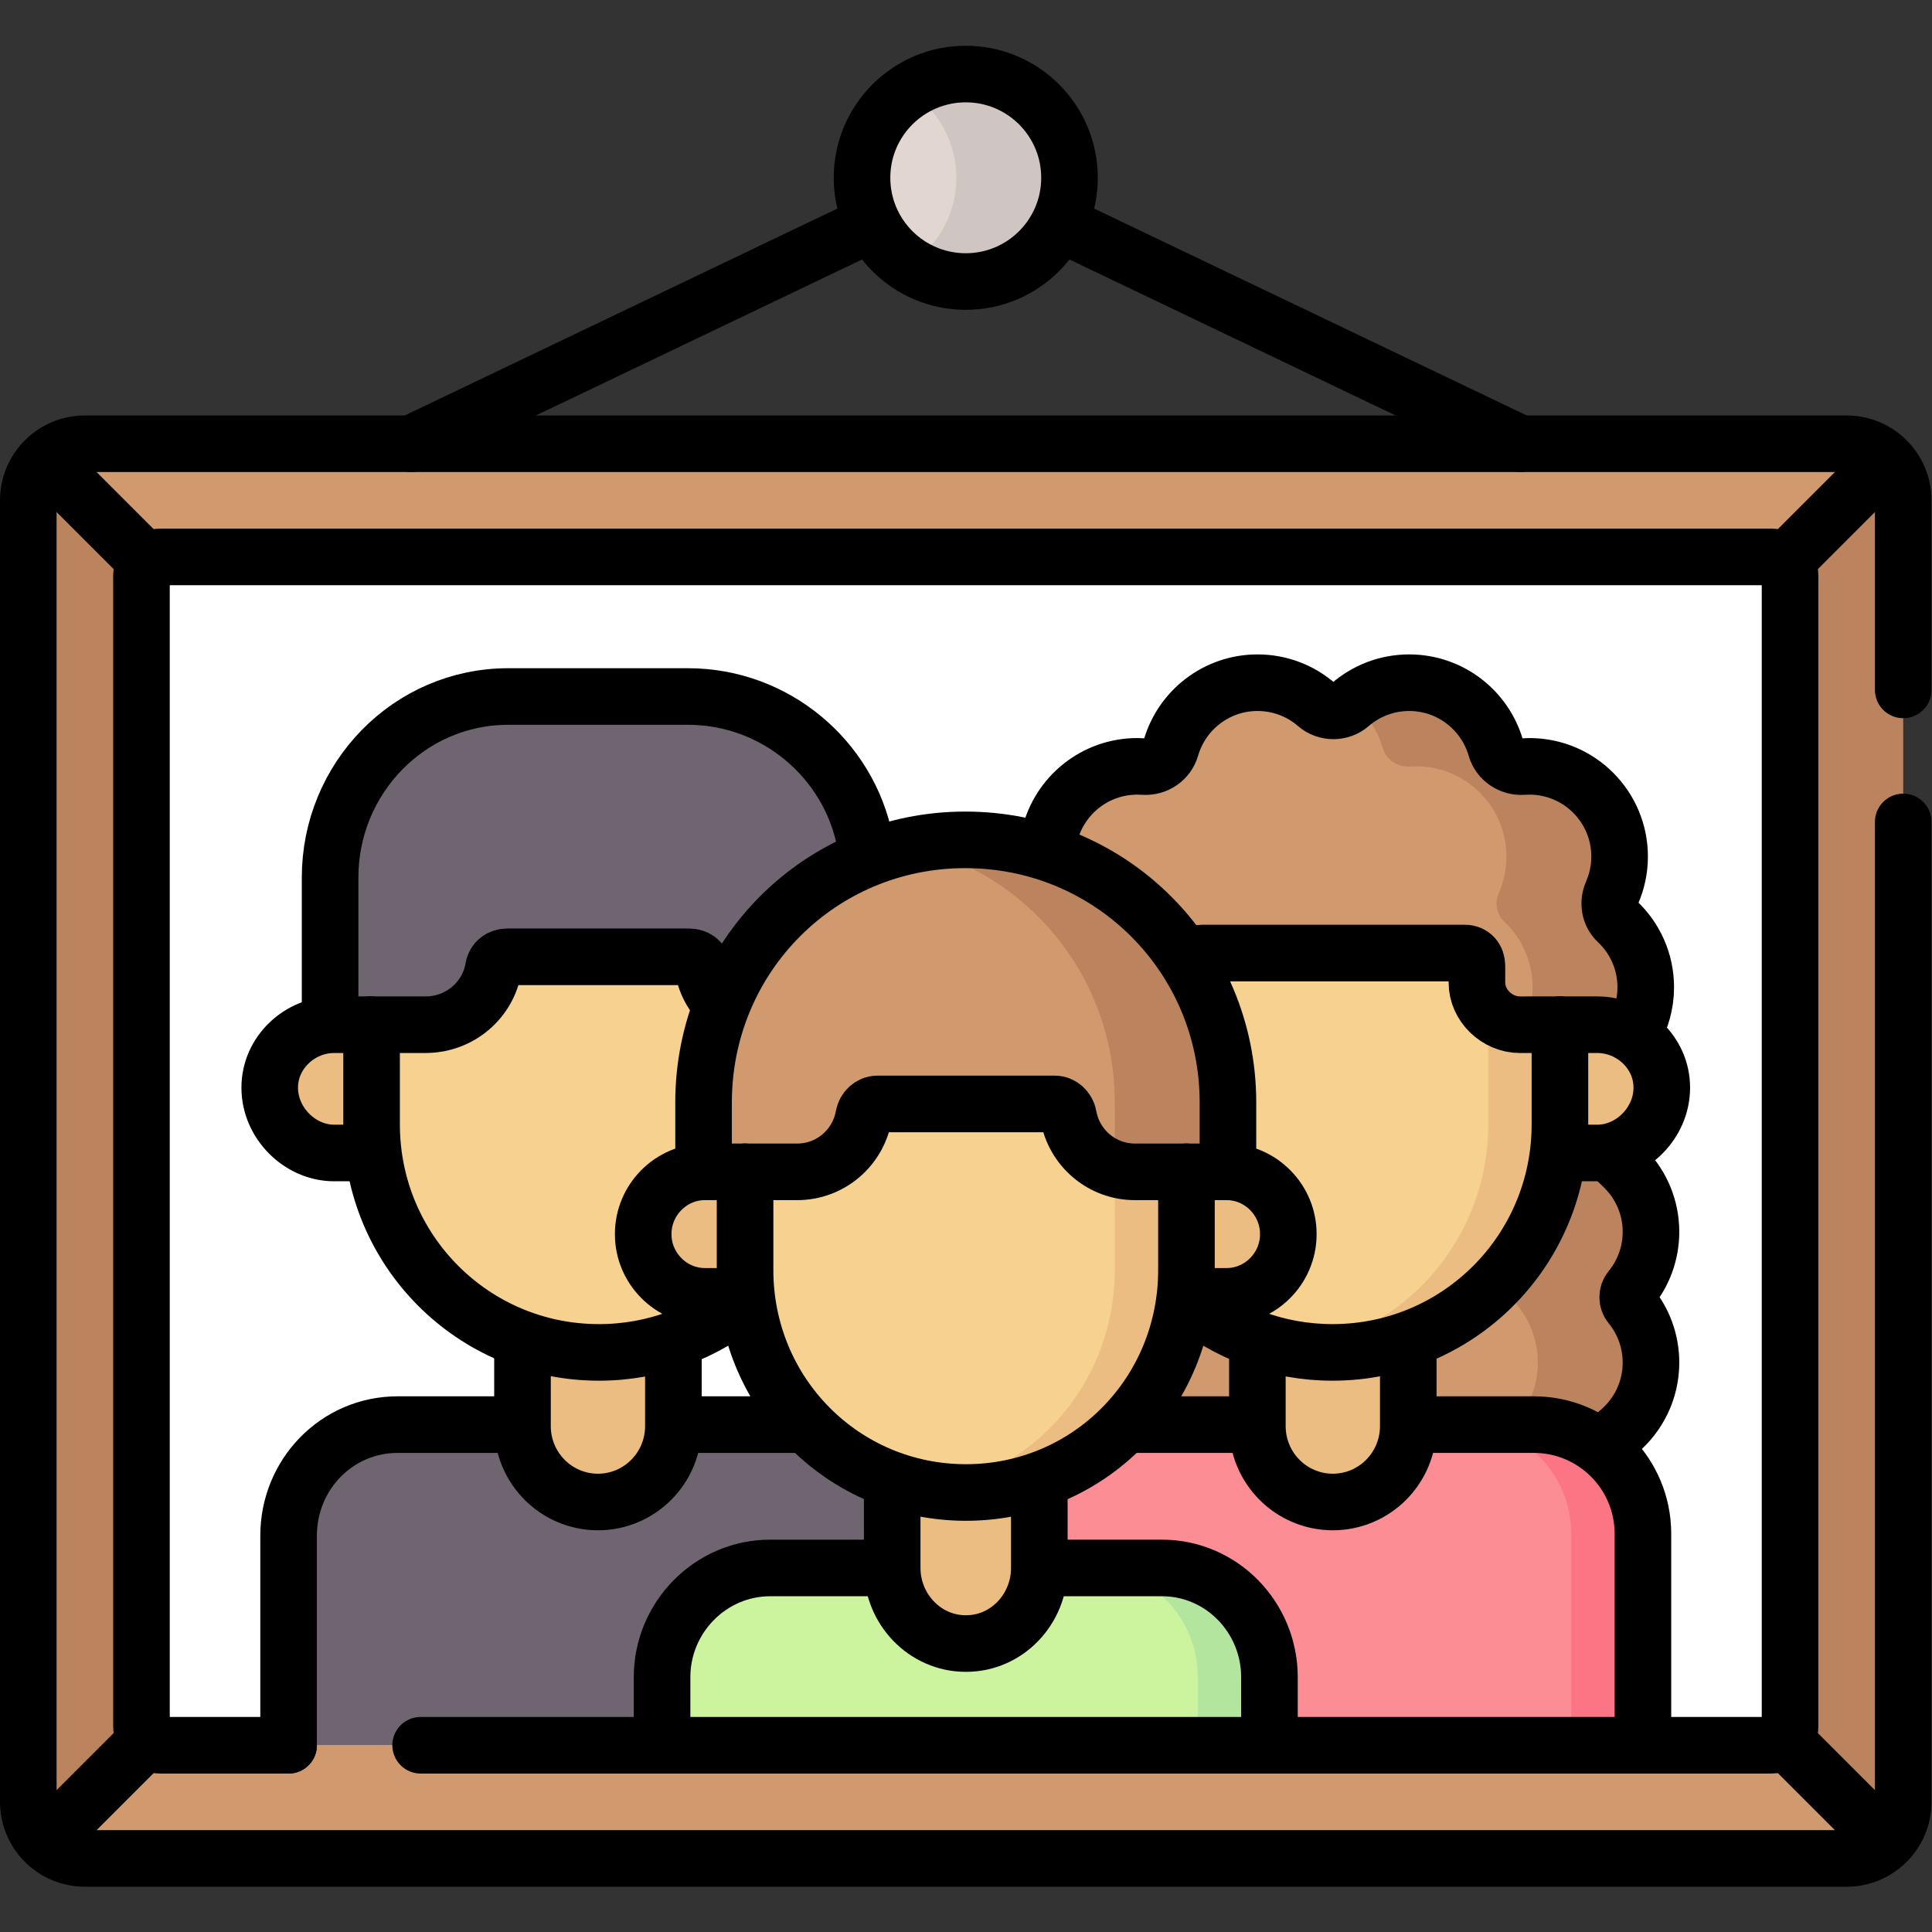 <?xml version="1.0" encoding="UTF-8" standalone="no"?>
<!-- Created with Inkscape (http://www.inkscape.org/) -->

<svg
   version="1.1"
   id="svg6843"
   xml:space="preserve"
   width="682.667"
   height="682.667"
   viewBox="0 0 682.667 682.667"
   xmlns="http://www.w3.org/2000/svg"
   xmlns:svg="http://www.w3.org/2000/svg"><rect x="0" y="0" width="682.667" height="682.667" fill="#333333" stroke="none"/><defs
     id="defs6847"><clipPath
       clipPathUnits="userSpaceOnUse"
       id="clipPath6857"><path
         d="M 0,512 H 512 V 0 H 0 Z"
         id="path6855" /></clipPath></defs><g
     id="g6849"
     transform="matrix(1.333,0,0,-1.333,0,682.667)"><g
       id="g6851"><g
         id="g6853"
         clip-path="url(#clipPath6857)"><g
           id="g6859"
           transform="translate(283.5,465)"><path
             d="m 0,0 c 0,15.188 -12.312,27.5 -27.5,27.5 v 0 C -42.688,27.5 -55,15.188 -55,0 v 0 c 0,-15.188 12.312,-27.5 27.5,-27.5 v 0 C -12.312,-27.5 0,-15.188 0,0 Z"
             style="fill:#e2d6d1;fill-opacity:1;fill-rule:nonzero;stroke:none"
             id="path6861" /></g><g
           id="g6863"
           transform="translate(283.5,465)"><path
             d="m 0,0 c 0,-7.6 -3.08,-14.47 -8.05,-19.45 -4.98,-4.97 -11.85,-8.05 -19.45,-8.05 -5.54,0 -10.69,1.64 -15,4.46 1.61,1.03 3.1,2.24 4.45,3.59 4.97,4.98 8.05,11.85 8.05,19.45 0,9.65 -4.97,18.15 -12.5,23.04 4.31,2.82 9.46,4.46 15,4.46 C -12.31,27.5 0,15.19 0,0"
             style="fill:#cfc6c3;fill-opacity:1;fill-rule:nonzero;stroke:none"
             id="path6865" /></g><g
           id="g6867"
           transform="translate(489.5,19.5)"><path
             d="m 0,0 h -467 c -8.284,0 -15,6.716 -15,15 v 345 c 0,8.284 6.716,15 15,15 H 0 c 8.284,0 15,-6.716 15,-15 V 15 C 15,6.716 8.284,0 0,0"
             style="fill:#bc845e;fill-opacity:1;fill-rule:nonzero;stroke:none"
             id="path6869" /></g><g
           id="g6871"
           transform="translate(500.1,23.9)"><path
             d="m 0,0 c -2.71,-2.72 -6.46,-4.4 -10.6,-4.4 h -467 c -4.14,0 -7.89,1.68 -10.6,4.4 l 27.06,27.06 c 0.91,-0.9 2.16,-1.46 3.54,-1.46 h 427 c 1.38,0 2.63,0.56 3.54,1.46 z"
             style="fill:#d19a6e;fill-opacity:1;fill-rule:nonzero;stroke:none"
             id="path6873" /></g><g
           id="g6875"
           transform="translate(500.1,390.1)"><path
             d="m 0,0 -27.06,-27.06 c -0.91,0.9 -2.16,1.46 -3.54,1.46 h -427 c -1.38,0 -2.63,-0.56 -3.54,-1.46 L -488.2,0 c 2.71,2.72 6.46,4.4 10.6,4.4 h 467 C -6.46,4.4 -2.71,2.72 0,0"
             style="fill:#d19a6e;fill-opacity:1;fill-rule:nonzero;stroke:none"
             id="path6877" /></g><g
           id="g6879"
           transform="translate(469.5,49.5)"><path
             d="m 0,0 h -427 c -2.761,0 -5,2.239 -5,5 v 305 c 0,2.761 2.239,5 5,5 H 0 c 2.761,0 5,-2.239 5,-5 V 5 C 5,2.239 2.761,0 0,0"
             style="fill:#ffffff;fill-opacity:1;fill-rule:nonzero;stroke:none"
             id="path6881" /></g><g
           id="g6883"
           transform="translate(422.417,126.583)"><path
             d="M 0,0 -138.917,-4.583 V 80.375 H 3.371 c 3.284,-2.77 5.395,-5.026 5.395,-5.026 4.003,-4.274 6.454,-10.02 6.454,-16.338 0,-5.724 -2.015,-10.974 -5.371,-15.089 -1.068,-1.309 -1.068,-3.158 0,-4.468 3.356,-4.115 5.371,-9.365 5.371,-15.089 0,-7.37 -3.336,-13.961 -8.579,-18.347 0,0 -1.866,-1.878 -3.929,-3.731 z"
             style="fill:#d19a6e;fill-opacity:1;fill-rule:nonzero;stroke:none"
             id="path6885" /></g><g
           id="g6887"
           transform="translate(432.27,166.04)"><path
             d="m 0,0 c 3.35,-4.12 5.37,-9.37 5.37,-15.09 0,-3.69 -0.84,-7.17 -2.32,-10.29 -1.5,-3.12 -3.64,-5.86 -6.26,-8.06 0,0 -1.87,-1.88 -3.93,-3.73 l -2.71,-2.29 h -30 l 2.71,2.29 c 2.06,1.85 3.93,3.73 3.93,3.73 2.62,2.2 4.76,4.94 6.26,8.06 1.48,3.12 2.32,6.6 2.32,10.29 0,5.72 -2.02,10.97 -5.37,15.09 -1.07,1.31 -1.07,3.16 0,4.47 1.67,2.05 3.02,4.39 3.94,6.94 0.93,2.54 1.43,5.28 1.43,8.14 0,6.32 -2.45,12.07 -6.46,16.34 0,0 -2.11,2.26 -5.39,5.03 h 30 c 3.28,-2.77 5.39,-5.03 5.39,-5.03 4.01,-4.27 6.46,-10.02 6.46,-16.34 0,-2.86 -0.5,-5.6 -1.43,-8.14 C 3.02,8.86 1.67,6.52 0,4.47 -1.07,3.16 -1.07,1.31 0,0"
             style="fill:#bc845e;fill-opacity:1;fill-rule:nonzero;stroke:none"
             id="path6889" /></g><g
           id="g6891"
           transform="translate(76.5,105.052)"><path
             d="M 0,0 C 0,16.186 12.749,29.448 28.934,29.448 H 165.5 v -85 H 0 Z"
             style="fill:#6f6571;fill-opacity:1;fill-rule:nonzero;stroke:none"
             id="path6893" /></g><g
           id="g6895"
           transform="translate(260.327,134.5)"><path
             d="m 0,0 h 146.238 c 15.981,0 28.935,-12.954 28.935,-28.934 V -85 h -183 z"
             style="fill:#fc8d94;fill-opacity:1;fill-rule:nonzero;stroke:none"
             id="path6897" /></g><g
           id="g6899"
           transform="translate(260.327,134.5)"><path
             d="m 0,0 h 146.238 c 15.981,0 28.935,-12.954 28.935,-28.934 V -85 h -183 z"
             style="fill:#fc8d94;fill-opacity:1;fill-rule:nonzero;stroke:none"
             id="path6901" /></g><g
           id="g6903"
           transform="translate(435.5,105.57)"><path
             d="M 0,0 V -56.07 H -19 V 0 c 0,15.98 -12.95,28.93 -28.93,28.93 h 19 C -12.95,28.93 0,15.98 0,0"
             style="fill:#fc7585;fill-opacity:1;fill-rule:nonzero;stroke:none"
             id="path6905" /></g><g
           id="g6907"
           transform="translate(333.3,175)"><path
             d="M 0,0 V -40.872 C 0,-52 8.923,-61.021 20.051,-61.021 H 19.953 C 31.08,-61.021 40,-52 40,-40.872 V 0 Z"
             style="fill:#ecbd83;fill-opacity:1;fill-rule:nonzero;stroke:none"
             id="path6909" /></g><g
           id="g6911"
           transform="translate(178.5,175)"><path
             d="M 0,0 V -40.872 C 0,-52 -8.92,-61.021 -20.047,-61.021 h 0.098 C -31.077,-61.021 -40,-52 -40,-40.872 V 0 Z"
             style="fill:#ecbd83;fill-opacity:1;fill-rule:nonzero;stroke:none"
             id="path6913" /></g><g
           id="g6915"
           transform="translate(116,240.5)"><path
             d="M 0,0 H -27.415 C -36.604,0 -44.5,-7.436 -44.5,-16.625 v -0.133 C -44.5,-25.947 -36.604,-34 -27.415,-34 H 0 Z"
             style="fill:#ecbd83;fill-opacity:1;fill-rule:nonzero;stroke:none"
             id="path6917" /></g><g
           id="g6919"
           transform="translate(98.5,281)"><path
             d="m 0,0 v -66.937 c 0,-33.383 26.891,-60.426 60.274,-60.426 33.384,0 60.275,27.043 60.275,60.426 V 0 Z"
             style="fill:#f6d190;fill-opacity:1;fill-rule:nonzero;stroke:none"
             id="path6921" /></g><g
           id="g6923"
           transform="translate(406,240.5)"><path
             d="M 0,0 H 17.415 C 26.604,0 34.5,-7.436 34.5,-16.625 v -0.133 C 34.5,-25.947 26.604,-34 17.415,-34 H 0 Z"
             style="fill:#ecbd83;fill-opacity:1;fill-rule:nonzero;stroke:none"
             id="path6925" /></g><g
           id="g6927"
           transform="translate(413.5,281)"><path
             d="m 0,0 v -66.937 c 0,-33.383 -26.891,-60.426 -60.274,-60.426 -33.384,0 -60.275,27.043 -60.275,60.426 V 0 Z"
             style="fill:#f6d190;fill-opacity:1;fill-rule:nonzero;stroke:none"
             id="path6929" /></g><g
           id="g6931"
           transform="translate(413.5,281)"><path
             d="m 0,0 v -66.94 c 0,-33.38 -26.89,-60.42 -60.27,-60.42 -3.23,0 -6.41,0.25 -9.5,0.75 28.84,4.55 50.77,29.52 50.77,59.67 L -19,0 Z"
             style="fill:#ecbd83;fill-opacity:1;fill-rule:nonzero;stroke:none"
             id="path6933" /></g><g
           id="g6935"
           transform="translate(230.75,281.88)"><path
             d="m 0,0 -14.84,-41.38 h -11.51 c -9.09,0 -16.63,6.46 -18.07,15.14 -0.29,1.75 -1.83,2.86 -3.6,2.86 h -48.3 c -1.77,0 -3.31,-1.11 -3.6,-2.86 -1.44,-8.68 -8.98,-15.14 -18.07,-15.14 h -24.17 c -0.36,0 -0.73,-0.01 -1.09,-0.04 v 39.05 c 0,26.3 20.94,47.99 47.24,47.99 h 47.63 c 23.13,0 42.6,-16.56 46.91,-38.43 z"
             style="fill:#6f6571;fill-opacity:1;fill-rule:nonzero;stroke:none"
             id="path6937" /></g><g
           id="g6939"
           transform="translate(436.25,250.43)"><path
             d="m 0,0 c 0,-4.64 -1.32,-8.97 -3.62,-12.63 -2.69,1.71 -5.87,2.7 -9.22,2.7 h -20.51 c -6.07,0 -11.4,5.09 -11.4,11.16 v 4.4 c 0,2.02 -1.23,3.44 -3.25,3.44 h -69.61 c -0.42,0 -0.76,-0.05 -1.14,-0.18 0,0 -4.67,-0.49 -10.17,-3.32 -5.5,-2.83 -29.39,27.31 -29.39,27.31 -0.63,3.81 0.28,7.33 0.28,7.33 1.26,5.26 4.25,9.85 8.34,13.12 4.09,3.27 9.28,5.23 14.92,5.23 0.56,0 1.12,-0.02 1.68,-0.06 3.26,-0.23 6.32,1.81 7.22,4.96 1.44,4.99 4.46,9.3 8.48,12.37 4.02,3.08 9.04,4.9 14.49,4.9 5.97,0 11.43,-2.19 15.62,-5.82 2.55,-2.2 6.4,-2.2 8.95,0 2.1,1.82 4.51,3.27 7.14,4.27 2.64,1 5.5,1.55 8.48,1.55 10.9,0 20.09,-7.3 22.97,-17.27 0.9,-3.15 3.96,-5.19 7.23,-4.96 0.55,0.04 1.11,0.06 1.68,0.06 6.6,0 12.58,-2.68 16.9,-7.01 4.32,-4.32 7,-10.3 7,-16.9 0,-3.41 -0.71,-6.65 -2,-9.58 -1.15,-2.62 -0.68,-5.69 1.4,-7.65 2.32,-2.18 4.2,-4.82 5.5,-7.77 C -0.73,6.7 0,3.43 0,0"
             style="fill:#d19a6e;fill-opacity:1;fill-rule:nonzero;stroke:none"
             id="path6941" /></g><g
           id="g6943"
           transform="translate(436.25,250.43)"><path
             d="m 0,0 c 0,-4.64 -1.32,-8.97 -3.62,-12.63 -2.69,1.71 -5.87,2.7 -9.22,2.7 h -19.33 c 1.4,3.02 2.17,6.38 2.17,9.93 0,3.43 -0.73,6.7 -2.03,9.65 -1.3,2.95 -3.18,5.59 -5.5,7.77 -2.08,1.96 -2.55,5.03 -1.4,7.65 1.29,2.93 2,6.17 2,9.58 0,6.6 -2.68,12.58 -7,16.9 -4.32,4.33 -10.3,7.01 -16.9,7.01 -0.57,0 -1.13,-0.02 -1.68,-0.06 -3.27,-0.23 -6.33,1.81 -7.23,4.96 -1.38,4.78 -4.2,8.93 -7.97,11.96 1.95,1.59 4.14,2.86 6.52,3.76 2.64,1 5.5,1.55 8.48,1.55 10.9,0 20.09,-7.3 22.97,-17.27 0.9,-3.15 3.96,-5.19 7.23,-4.96 0.55,0.04 1.11,0.06 1.68,0.06 6.6,0 12.58,-2.68 16.9,-7.01 4.32,-4.32 7,-10.3 7,-16.9 0,-3.41 -0.71,-6.65 -2,-9.58 -1.15,-2.62 -0.68,-5.69 1.4,-7.65 2.32,-2.18 4.2,-4.82 5.5,-7.77 C -0.73,6.7 0,3.43 0,0"
             style="fill:#bc845e;fill-opacity:1;fill-rule:nonzero;stroke:none"
             id="path6945" /></g><g
           id="g6947"
           transform="translate(175.5,49.5)"><path
             d="M 0,0 V 18.07 C 0,33.893 12.837,47 28.659,47 H 132.514 C 148.337,47 161,33.893 161,18.07 V 0 Z"
             style="fill:#ccf49f;fill-opacity:1;fill-rule:nonzero;stroke:none"
             id="path6949" /></g><g
           id="g6951"
           transform="translate(336.5,67.57)"><path
             d="M 0,0 V -18.07 H -19 V 0 c 0,15.82 -12.66,28.93 -28.49,28.93 h 19 C -12.66,28.93 0,15.82 0,0"
             style="fill:#b3e59f;fill-opacity:1;fill-rule:nonzero;stroke:none"
             id="path6953" /></g><g
           id="g6955"
           transform="translate(297,201.5)"><path
             d="M 0,0 H 28.16 C 37.142,0 44.5,-7.454 44.5,-16.436 v -0.131 C 44.5,-25.549 37.142,-33 28.16,-33 H 0 Z"
             style="fill:#ecbd83;fill-opacity:1;fill-rule:nonzero;stroke:none"
             id="path6957" /></g><g
           id="g6959"
           transform="translate(205,168.5)"><path
             d="M 0,0 H -18.16 C -27.142,0 -34.5,7.451 -34.5,16.433 v 0.131 C -34.5,25.546 -27.142,33 -18.16,33 H 0 Z"
             style="fill:#ecbd83;fill-opacity:1;fill-rule:nonzero;stroke:none"
             id="path6961" /></g><g
           id="g6963"
           transform="translate(236.5,128)"><path
             d="m 0,0 v -31.5 c 0,-10.878 8.629,-20.038 19.508,-20.038 h 0.063 C 30.45,-51.538 39,-42.378 39,-31.5 V 0 Z"
             style="fill:#ecbd83;fill-opacity:1;fill-rule:nonzero;stroke:none"
             id="path6965" /></g><g
           id="g6967"
           transform="translate(197.5,222)"><path
             d="M 0,0 V -46.528 C 0,-79.163 25.951,-105.5 58.585,-105.5 h -0.084 c 32.634,0 58.499,26.337 58.499,58.972 V -1 Z"
             style="fill:#f6d190;fill-opacity:1;fill-rule:nonzero;stroke:none"
             id="path6969" /></g><g
           id="g6971"
           transform="translate(314.5,221)"><path
             d="m 0,0 v -45.53 c 0,-32.6 -25.82,-58.93 -58.42,-58.97 h -0.08 c -3.23,0 -6.39,0.27 -9.46,0.77 28,4.54 48.96,28.82 48.96,58.2 L -19,0 Z"
             style="fill:#ecbd83;fill-opacity:1;fill-rule:nonzero;stroke:none"
             id="path6973" /></g><g
           id="g6975"
           transform="translate(325.5,219.9)"><path
             d="m 0,0 v -18.41 c -0.11,0.01 -0.23,0.01 -0.34,0.01 h -24.31 c -8.81,0 -16.14,6.38 -17.63,14.8 -0.3,1.74 -1.83,3.2 -3.59,3.2 h -47.08 c -1.77,0 -3.29,-1.46 -3.6,-3.2 -1.49,-8.42 -8.82,-14.8 -17.63,-14.8 h -24.48 c -0.11,0 -0.23,0 -0.34,-0.01 V 0 c 0,38.57 30.77,69.6 69.34,69.6 h 0.08 C -31.01,69.6 0,38.57 0,0"
             style="fill:#d19a6e;fill-opacity:1;fill-rule:nonzero;stroke:none"
             id="path6977" /></g><g
           id="g6979"
           transform="translate(325.5,219.9)"><path
             d="m 0,0 v -18.41 c -0.11,0.01 -0.23,0.01 -0.34,0.01 h -24.31 c -1.86,0 -3.66,0.29 -5.35,0.82 V 0 c 0,33.43 -23.29,61.19 -54.61,67.99 4.81,1.06 9.81,1.61 14.95,1.61 h 0.08 C -31.01,69.6 0,38.57 0,0"
             style="fill:#bc845e;fill-opacity:1;fill-rule:nonzero;stroke:none"
             id="path6981" /></g><g
           id="g6983"
           transform="translate(504.5,294.25)"><path
             d="m 0,0 v -259.75 c 0,-8.285 -6.716,-15 -15,-15 h -467 c -8.284,0 -15,6.715 -15,15 v 345 c 0,8.284 6.716,15 15,15 h 467 c 8.284,0 15,-6.716 15,-15 V 35"
             style="fill:none;stroke:#000000;stroke-width:15;stroke-linecap:round;stroke-linejoin:round;stroke-miterlimit:10;stroke-dasharray:none;stroke-opacity:1"
             id="path6985" /></g><g
           id="g6987"
           transform="translate(76.5,49.5)"><path
             d="m 0,0 h -34 c -2.761,0 -5,2.239 -5,5 v 305 c 0,2.761 2.239,5 5,5 h 427 c 2.761,0 5,-2.239 5,-5 V 5 c 0,-2.761 -2.239,-5 -5,-5 H 35"
             style="fill:none;stroke:#000000;stroke-width:15;stroke-linecap:round;stroke-linejoin:round;stroke-miterlimit:10;stroke-dasharray:none;stroke-opacity:1"
             id="path6989" /></g><g
           id="g6991"
           transform="translate(37.5,364.5)"><path
             d="M 0,0 -24.749,24.749"
             style="fill:none;stroke:#000000;stroke-width:15;stroke-linecap:round;stroke-linejoin:round;stroke-miterlimit:10;stroke-dasharray:none;stroke-opacity:1"
             id="path6993" /></g><g
           id="g6995"
           transform="translate(474.5,364.5)"><path
             d="M 0,0 23.812,23.812"
             style="fill:none;stroke:#000000;stroke-width:15;stroke-linecap:round;stroke-linejoin:round;stroke-miterlimit:10;stroke-dasharray:none;stroke-opacity:1"
             id="path6997" /></g><g
           id="g6999"
           transform="translate(499.377,24.623)"><path
             d="M 0,0 -24.877,24.877"
             style="fill:none;stroke:#000000;stroke-width:15;stroke-linecap:round;stroke-linejoin:round;stroke-miterlimit:10;stroke-dasharray:none;stroke-opacity:1"
             id="path7001" /></g><g
           id="g7003"
           transform="translate(12.5,24.5)"><path
             d="M 0,0 25,25"
             style="fill:none;stroke:#000000;stroke-width:15;stroke-linecap:round;stroke-linejoin:round;stroke-miterlimit:10;stroke-dasharray:none;stroke-opacity:1"
             id="path7005" /></g><g
           id="g7007"
           transform="translate(212,134.5)"><path
             d="M 0,0 H -33"
             style="fill:none;stroke:#000000;stroke-width:15;stroke-linecap:round;stroke-linejoin:round;stroke-miterlimit:10;stroke-dasharray:none;stroke-opacity:1"
             id="path7009" /></g><g
           id="g7011"
           transform="translate(138,134.5)"><path
             d="M 0,0 H -32.566 C -48.751,0 -61.5,-13.262 -61.5,-29.448 V -85"
             style="fill:none;stroke:#000000;stroke-width:15;stroke-linecap:round;stroke-linejoin:round;stroke-miterlimit:10;stroke-dasharray:none;stroke-opacity:1"
             id="path7013" /></g><g
           id="g7015"
           transform="translate(178.5,155)"><path
             d="M 0,0 V -20.872 C 0,-32 -8.92,-41.021 -20.047,-41.021 h 0.098 C -31.077,-41.021 -40,-32 -40,-20.872 V 0"
             style="fill:none;stroke:#000000;stroke-width:15;stroke-linecap:round;stroke-linejoin:round;stroke-miterlimit:10;stroke-dasharray:none;stroke-opacity:1"
             id="path7017" /></g><g
           id="g7019"
           transform="translate(98,240.5)"><path
             d="M 0,0 H -9.415 C -18.604,0 -26.5,-7.436 -26.5,-16.625 v -0.133 C -26.5,-25.947 -18.604,-34 -9.415,-34 H -2"
             style="fill:none;stroke:#000000;stroke-width:15;stroke-linecap:round;stroke-linejoin:round;stroke-miterlimit:10;stroke-dasharray:none;stroke-opacity:1"
             id="path7021" /></g><g
           id="g7023"
           transform="translate(87.5,241)"><path
             d="M 0,0 V 38.506 C 0,64.808 20.939,86.5 47.242,86.5 h 47.624 c 23.13,0 42.6,-16.561 46.913,-38.425"
             style="fill:none;stroke:#000000;stroke-width:15;stroke-linecap:round;stroke-linejoin:round;stroke-miterlimit:10;stroke-dasharray:none;stroke-opacity:1"
             id="path7025" /></g><g
           id="g7027"
           transform="translate(98,240.5)"><path
             d="M 0,0 H 14.761 C 23.848,0 31.39,6.459 32.83,15.138 33.121,16.889 34.658,18 36.432,18 h 48.243 c 1.781,0 3.312,-1.034 3.605,-2.79 0.5,-3.003 1.678,-5.722 3.45,-8.042"
             style="fill:none;stroke:#000000;stroke-width:15;stroke-linecap:round;stroke-linejoin:round;stroke-miterlimit:10;stroke-dasharray:none;stroke-opacity:1"
             id="path7029" /></g><g
           id="g7031"
           transform="translate(413.5,240.5)"><path
             d="M 0,0 H 9.915 C 19.104,0 27,-7.436 27,-16.625 v -0.133 C 27,-25.947 19.104,-34 9.915,-34 H 0.187"
             style="fill:none;stroke:#000000;stroke-width:15;stroke-linecap:round;stroke-linejoin:round;stroke-miterlimit:10;stroke-dasharray:none;stroke-opacity:1"
             id="path7033" /></g><g
           id="g7035"
           transform="translate(373.5,134.5)"><path
             d="M 0,0 H 33.066 C 49.046,0 62,-12.954 62,-28.934 v -54.233"
             style="fill:none;stroke:#000000;stroke-width:15;stroke-linecap:round;stroke-linejoin:round;stroke-miterlimit:10;stroke-dasharray:none;stroke-opacity:1"
             id="path7037" /></g><g
           id="g7039"
           transform="translate(332,134.5)"><path
             d="m 0,0 h -31.673 c -0.433,0 -1.482,-0.064 -1.911,-0.082"
             style="fill:none;stroke:#000000;stroke-width:15;stroke-linecap:round;stroke-linejoin:round;stroke-miterlimit:10;stroke-dasharray:none;stroke-opacity:1"
             id="path7041" /></g><g
           id="g7043"
           transform="translate(425.129,128.87)"><path
             d="m 0,0 c 2.062,1.853 3.928,3.731 3.928,3.731 5.244,4.386 8.58,10.977 8.58,18.347 0,5.724 -2.015,10.974 -5.371,15.089 -1.068,1.31 -1.068,3.159 0,4.468 3.356,4.115 5.371,9.366 5.371,15.089 0,6.318 -2.451,12.064 -6.454,16.338 0,0 -1.728,1.847 -4.49,4.25"
             style="fill:none;stroke:#000000;stroke-width:15;stroke-linecap:round;stroke-linejoin:round;stroke-miterlimit:10;stroke-dasharray:none;stroke-opacity:1"
             id="path7045" /></g><g
           id="g7047"
           transform="translate(424.565,128.37)"><path
             d="M 0,0 C 0.189,0.166 0.377,0.333 0.563,0.501"
             style="fill:none;stroke:#000000;stroke-width:15;stroke-linecap:round;stroke-linejoin:round;stroke-miterlimit:10;stroke-dasharray:none;stroke-opacity:1"
             id="path7049" /></g><g
           id="g7051"
           transform="translate(432.933,238.278)"><path
             d="m 0,0 c 2.107,3.562 3.317,7.718 3.317,12.156 0,6.867 -2.896,13.056 -7.532,17.416 -2.079,1.955 -2.544,5.034 -1.398,7.648 1.286,2.933 2.001,6.174 2.001,9.582 0,13.203 -10.703,23.906 -23.906,23.906 v 0 c -0.565,0 -1.125,-0.02 -1.68,-0.059 -3.265,-0.228 -6.321,1.814 -7.227,4.96 -2.874,9.975 -12.067,17.272 -22.967,17.272 v 0 c -5.973,0 -11.431,-2.192 -15.62,-5.814 -2.55,-2.206 -6.4,-2.206 -8.95,0 -4.189,3.622 -9.647,5.814 -15.62,5.814 v 0 c -10.901,0 -20.093,-7.297 -22.967,-17.272 -0.906,-3.146 -3.962,-5.188 -7.228,-4.96 -0.554,0.039 -1.115,0.059 -1.679,0.059 v 0 c -11.289,0 -20.75,-7.825 -23.256,-18.347"
             style="fill:none;stroke:#000000;stroke-width:15;stroke-linecap:round;stroke-linejoin:round;stroke-miterlimit:10;stroke-dasharray:none;stroke-opacity:1"
             id="path7053" /></g><g
           id="g7055"
           transform="translate(317.5,259.325)"><path
             d="M 0,0 C 0.375,0.13 0.724,0.175 1.144,0.175 H 70.748 C 72.771,0.175 74,-1.241 74,-3.264 V -7.66 c 0,-6.07 5.332,-11.165 11.402,-11.165 H 96"
             style="fill:none;stroke:#000000;stroke-width:15;stroke-linecap:round;stroke-linejoin:round;stroke-miterlimit:10;stroke-dasharray:none;stroke-opacity:1"
             id="path7057" /></g><g
           id="g7059"
           transform="translate(336.5,52)"><path
             d="M 0,0 V 15.57 C 0,31.393 -12.663,44.5 -28.486,44.5 H -60.5"
             style="fill:none;stroke:#000000;stroke-width:15;stroke-linecap:round;stroke-linejoin:round;stroke-miterlimit:10;stroke-dasharray:none;stroke-opacity:1"
             id="path7061" /></g><g
           id="g7063"
           transform="translate(236,96.5)"><path
             d="M 0,0 H -31.841 C -47.663,0 -60.5,-13.107 -60.5,-28.93 V -44.5"
             style="fill:none;stroke:#000000;stroke-width:15;stroke-linecap:round;stroke-linejoin:round;stroke-miterlimit:10;stroke-dasharray:none;stroke-opacity:1"
             id="path7065" /></g><g
           id="g7067"
           transform="translate(197.5,201.5)"><path
             d="M 0,0 V -26.028 C 0,-58.663 25.951,-85 58.585,-85 H 58.501 C 91.135,-85 117,-58.663 117,-26.028 V 0"
             style="fill:none;stroke:#000000;stroke-width:15;stroke-linecap:round;stroke-linejoin:round;stroke-miterlimit:10;stroke-dasharray:none;stroke-opacity:1"
             id="path7069" /></g><g
           id="g7071"
           transform="translate(275.5,118)"><path
             d="m 0,0 v -21.5 c 0,-10.878 -8.55,-20.038 -19.429,-20.038 h -0.063 C -30.371,-41.538 -39,-32.378 -39,-21.5 V 0"
             style="fill:none;stroke:#000000;stroke-width:15;stroke-linecap:round;stroke-linejoin:round;stroke-miterlimit:10;stroke-dasharray:none;stroke-opacity:1"
             id="path7073" /></g><g
           id="g7075"
           transform="translate(314.5,201.5)"><path
             d="M 0,0 H 10.66 C 19.642,0 27,-7.454 27,-16.436 v -0.131 C 27,-25.549 19.642,-33 10.66,-33 H 0.5"
             style="fill:none;stroke:#000000;stroke-width:15;stroke-linecap:round;stroke-linejoin:round;stroke-miterlimit:10;stroke-dasharray:none;stroke-opacity:1"
             id="path7077" /></g><g
           id="g7079"
           transform="translate(197.5,201.5)"><path
             d="M 0,0 H -10.66 C -19.642,0 -27,-7.454 -27,-16.436 v -0.131 C -27,-25.549 -19.642,-33 -10.66,-33 H 0"
             style="fill:none;stroke:#000000;stroke-width:15;stroke-linecap:round;stroke-linejoin:round;stroke-miterlimit:10;stroke-dasharray:none;stroke-opacity:1"
             id="path7081" /></g><g
           id="g7083"
           transform="translate(186.5,202)"><path
             d="M 0,0 V 17.899 C 0,56.467 30.769,87.5 69.337,87.5 h 0.087 C 107.992,87.5 139,56.467 139,17.899 V 0"
             style="fill:none;stroke:#000000;stroke-width:15;stroke-linecap:round;stroke-linejoin:round;stroke-miterlimit:10;stroke-dasharray:none;stroke-opacity:1"
             id="path7085" /></g><g
           id="g7087"
           transform="translate(197.5,201.5)"><path
             d="M 0,0 H 13.822 C 22.634,0 29.959,6.377 31.45,14.801 31.758,16.537 33.283,18 35.046,18 h 47.081 c 1.763,0 3.289,-1.463 3.596,-3.199 C 87.214,6.377 94.54,0 103.352,0 H 117"
             style="fill:none;stroke:#000000;stroke-width:15;stroke-linecap:round;stroke-linejoin:round;stroke-miterlimit:10;stroke-dasharray:none;stroke-opacity:1"
             id="path7089" /></g><g
           id="g7091"
           transform="translate(413.5,240.5)"><path
             d="m 0,0 v -26.437 c 0,-33.383 -26.891,-60.426 -60.274,-60.426 -14.716,0 -28.169,5.255 -38.615,13.99"
             style="fill:none;stroke:#000000;stroke-width:15;stroke-linecap:round;stroke-linejoin:round;stroke-miterlimit:10;stroke-dasharray:none;stroke-opacity:1"
             id="path7093" /></g><g
           id="g7095"
           transform="translate(283.5,465)"><path
             d="m 0,0 c 0,15.188 -12.312,27.5 -27.5,27.5 v 0 C -42.688,27.5 -55,15.188 -55,0 v 0 c 0,-15.188 12.312,-27.5 27.5,-27.5 v 0 C -12.312,-27.5 0,-15.188 0,0 Z"
             style="fill:none;stroke:#000000;stroke-width:15;stroke-linecap:round;stroke-linejoin:round;stroke-miterlimit:10;stroke-dasharray:none;stroke-opacity:1"
             id="path7097" /></g><g
           id="g7099"
           transform="translate(282.179,452.282)"><path
             d="M 0,0 120.821,-57.782"
             style="fill:none;stroke:#000000;stroke-width:15;stroke-linecap:round;stroke-linejoin:round;stroke-miterlimit:10;stroke-dasharray:none;stroke-opacity:1"
             id="path7101" /></g><g
           id="g7103"
           transform="translate(230.524,452.623)"><path
             d="M 0,0 -121.524,-58.123"
             style="fill:none;stroke:#000000;stroke-width:15;stroke-linecap:round;stroke-linejoin:round;stroke-miterlimit:10;stroke-dasharray:none;stroke-opacity:1"
             id="path7105" /></g><g
           id="g7107"
           transform="translate(373.3,155)"><path
             d="M 0,0 V -20.872 C 0,-32 -8.92,-41.021 -20.047,-41.021 h 0.098 C -31.077,-41.021 -40,-32 -40,-20.872 V 0"
             style="fill:none;stroke:#000000;stroke-width:15;stroke-linecap:round;stroke-linejoin:round;stroke-miterlimit:10;stroke-dasharray:none;stroke-opacity:1"
             id="path7109" /></g><g
           id="g7111"
           transform="translate(197.5,167.721)"><path
             d="M 0,0 C -10.461,-8.792 -23.958,-14.084 -38.726,-14.084 -72.109,-14.084 -99,12.959 -99,46.342 v 26.437"
             style="fill:none;stroke:#000000;stroke-width:15;stroke-linecap:round;stroke-linejoin:round;stroke-miterlimit:10;stroke-dasharray:none;stroke-opacity:1"
             id="path7113" /></g></g></g></g></svg>
